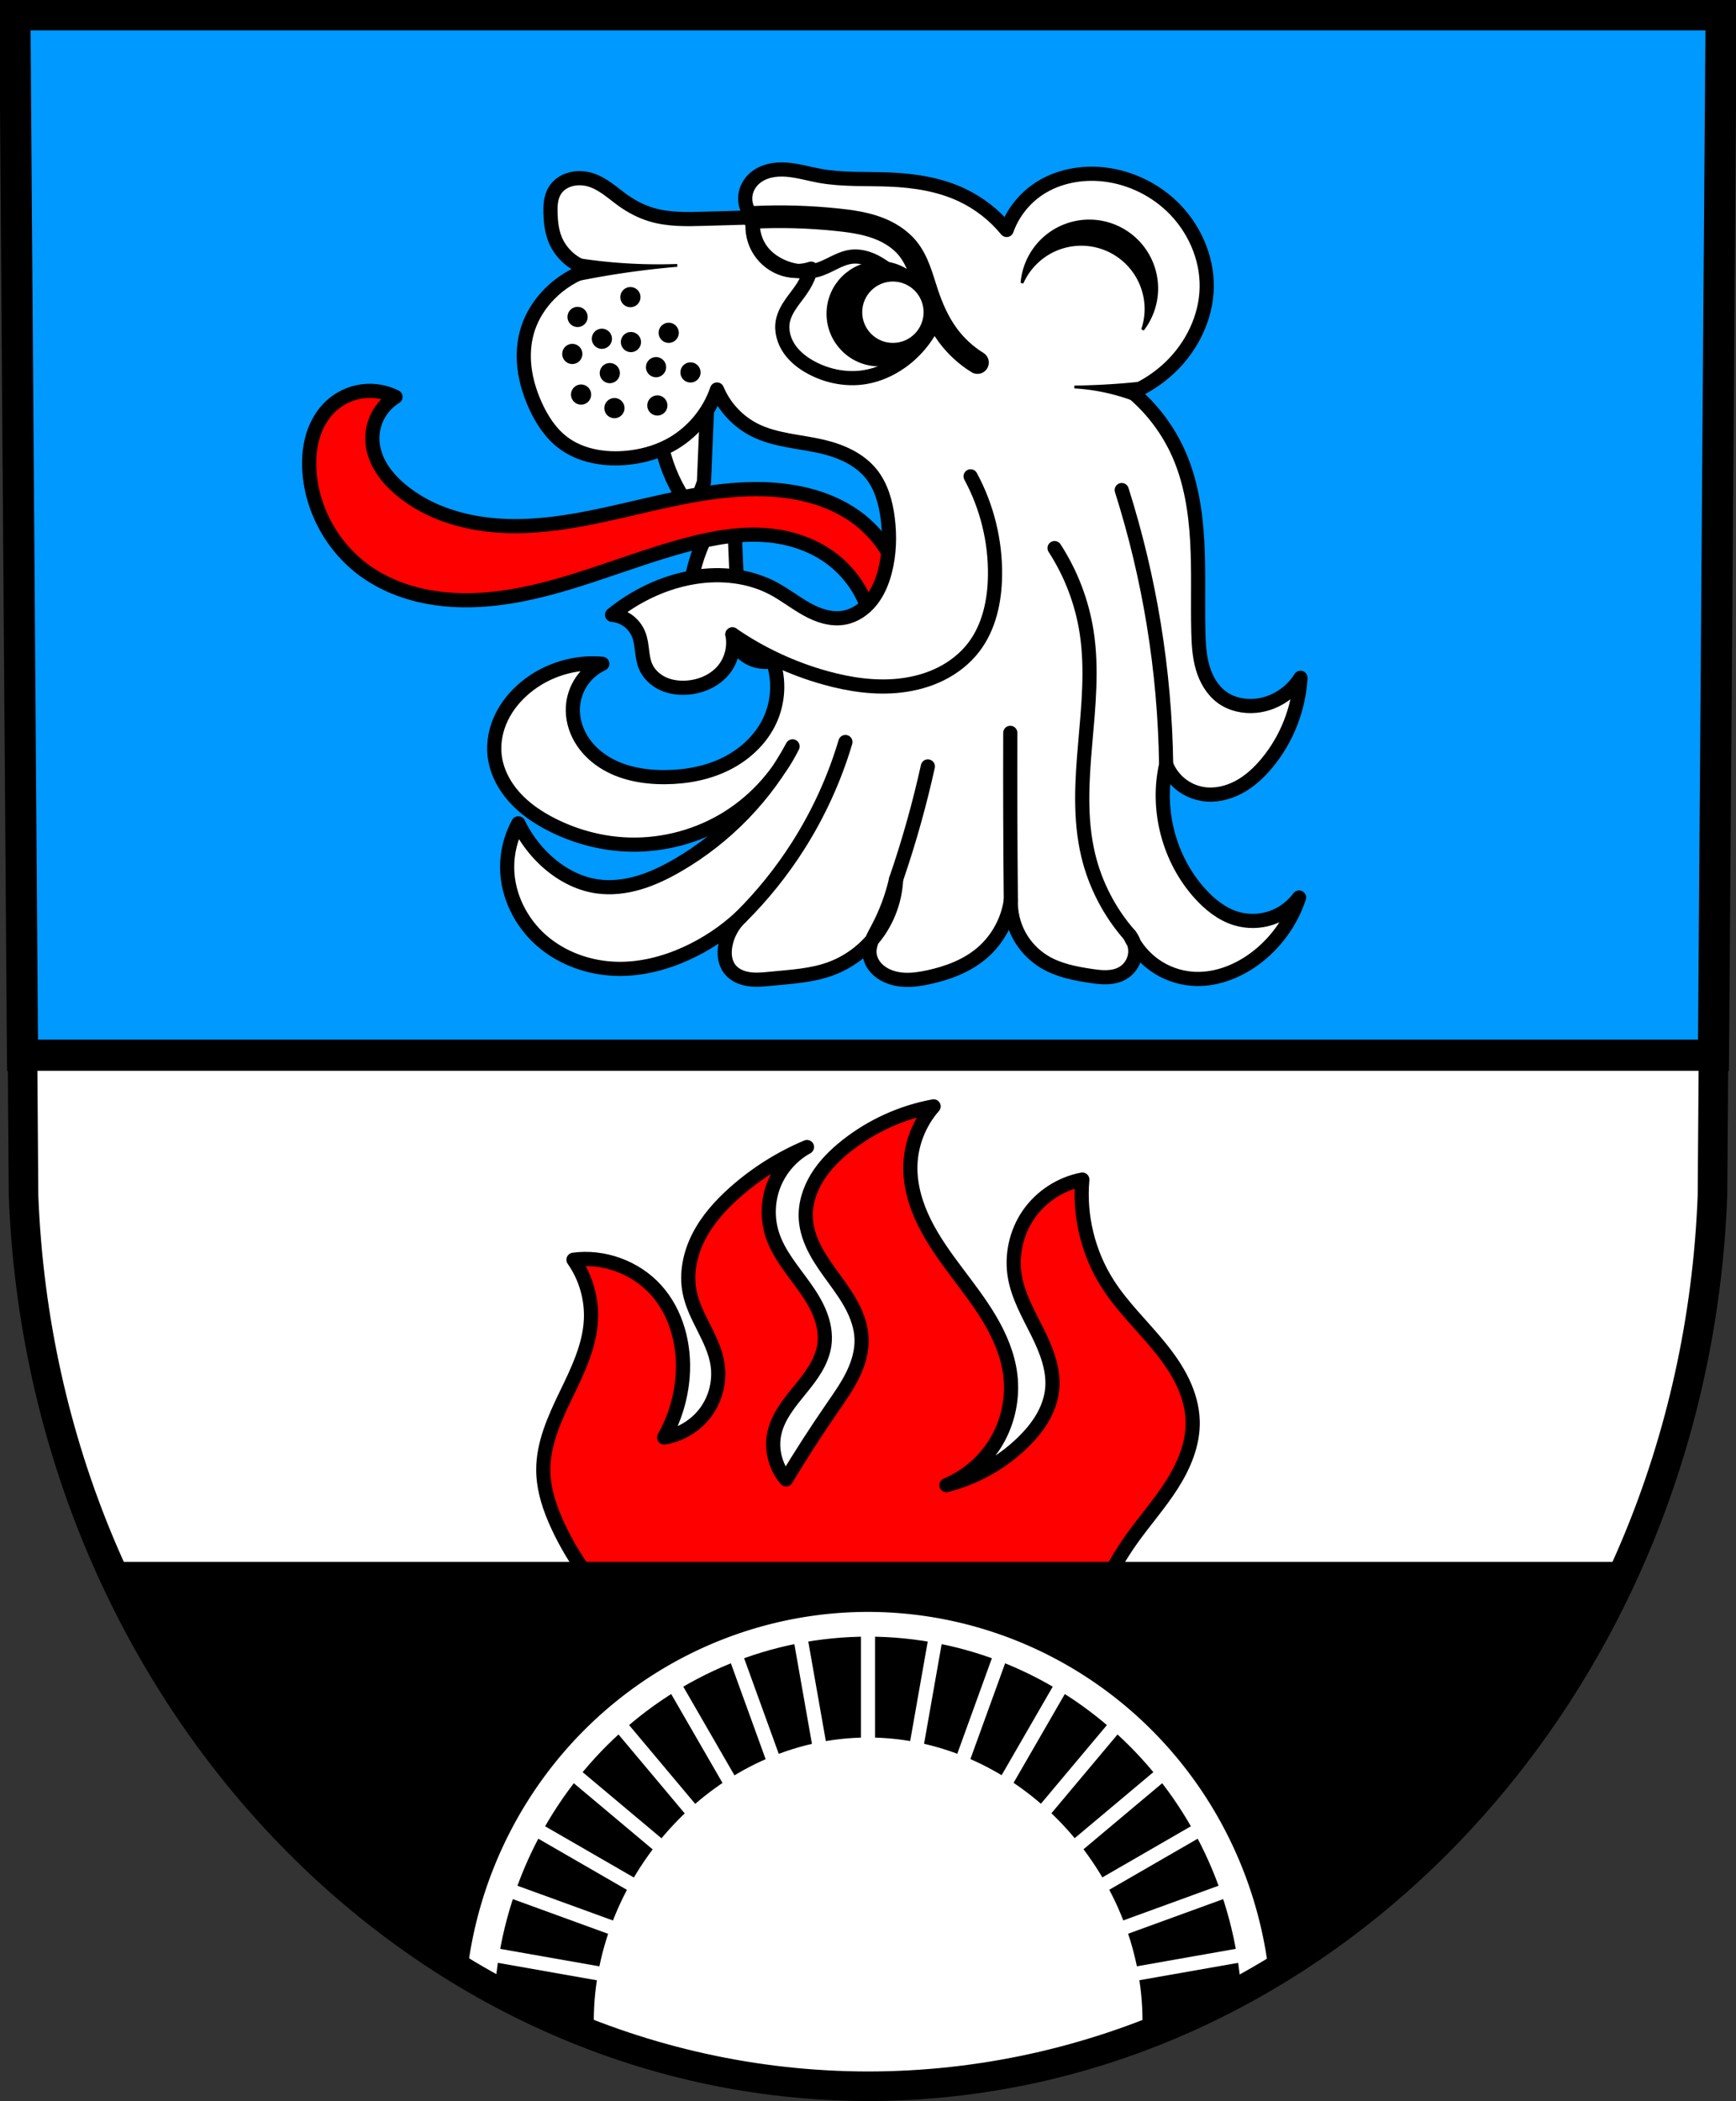 <?xml version="1.0" encoding="UTF-8" standalone="no"?>
<!-- Created with Inkscape (http://www.inkscape.org/) -->

<svg
   xmlns:dc="http://purl.org/dc/elements/1.1/"
   xmlns:cc="http://creativecommons.org/ns#"
   xmlns:rdf="http://www.w3.org/1999/02/22-rdf-syntax-ns#"
   xmlns:svg="http://www.w3.org/2000/svg"
   xmlns="http://www.w3.org/2000/svg"
   xmlns:sodipodi="http://sodipodi.sourceforge.net/DTD/sodipodi-0.dtd"
   xmlns:inkscape="http://www.inkscape.org/namespaces/inkscape"
   width="173.008mm"
   height="209.344mm"
   viewBox="0 0 613.022 741.771"
   id="svg2"
   version="1.1"
   inkscape:version="0.91 r13725"
   sodipodi:docname="DEU Schmittweiler COA.svg">
  <rect x="0" y="0" width="613.022" height="741.771" fill="#333333" stroke="none"/>
  <defs
     id="defs4">
    <inkscape:path-effect
       effect="spiro"
       id="path-effect5590"
       is_visible="true" />
    <inkscape:path-effect
       effect="spiro"
       id="path-effect5526"
       is_visible="true" />
    <inkscape:path-effect
       effect="spiro"
       id="path-effect5522"
       is_visible="true" />
    <inkscape:path-effect
       effect="spiro"
       id="path-effect5517"
       is_visible="true" />
    <inkscape:path-effect
       effect="spiro"
       id="path-effect5513"
       is_visible="true" />
    <inkscape:path-effect
       effect="spiro"
       id="path-effect5509"
       is_visible="true" />
    <inkscape:path-effect
       effect="spiro"
       id="path-effect5505"
       is_visible="true" />
    <inkscape:path-effect
       effect="spiro"
       id="path-effect5501"
       is_visible="true" />
    <inkscape:path-effect
       effect="spiro"
       id="path-effect5497"
       is_visible="true" />
    <inkscape:path-effect
       effect="spiro"
       id="path-effect5493"
       is_visible="true" />
    <inkscape:path-effect
       effect="spiro"
       id="path-effect5379"
       is_visible="true" />
    <inkscape:path-effect
       effect="spiro"
       id="path-effect5314"
       is_visible="true" />
    <inkscape:path-effect
       effect="spiro"
       id="path-effect5258"
       is_visible="true" />
    <inkscape:path-effect
       effect="spiro"
       id="path-effect5254"
       is_visible="true" />
    <inkscape:path-effect
       effect="spiro"
       id="path-effect4456"
       is_visible="true" />
    <inkscape:path-effect
       effect="spiro"
       id="path-effect5254-6"
       is_visible="true" />
    <inkscape:path-effect
       effect="spiro"
       id="path-effect5258-2"
       is_visible="true" />
    <inkscape:path-effect
       effect="spiro"
       id="path-effect5314-0"
       is_visible="true" />
  </defs>
  <sodipodi:namedview
     id="base"
     pagecolor="#ffffff"
     bordercolor="#666666"
     borderopacity="1.0"
     inkscape:pageopacity="0.0"
     inkscape:pageshadow="2"
     inkscape:zoom="0.72770968"
     inkscape:cx="306.51074"
     inkscape:cy="371.0271"
     inkscape:document-units="px"
     inkscape:current-layer="layer1"
     showgrid="false"
     inkscape:window-width="1366"
     inkscape:window-height="745"
     inkscape:window-x="-8"
     inkscape:window-y="-8"
     inkscape:window-maximized="1"
     fit-margin-top="0"
     fit-margin-left="0"
     fit-margin-right="0"
     fit-margin-bottom="0"
     inkscape:snap-midpoints="true"
     inkscape:snap-smooth-nodes="true"
     inkscape:object-nodes="true"
     inkscape:snap-nodes="true" />
  <g
     inkscape:label="Ebene 1"
     inkscape:groupmode="layer"
     id="layer1"
     transform="translate(4.36,-9.936)">
    <path
       style="fill:#ffffff;fill-rule:evenodd;stroke:none;stroke-width:10.436;stroke-opacity:1"
       inkscape:connector-curvature="0"
       d="M 603.406,15.154 600.35,432.102 C 593.682,607.487 461.929,746.391 302.151,746.489 142.516,746.274 10.715,607.32 3.952,432.102 l -3.056,-416.948 301.247,0 z"
       id="path10563-0-6-7-5-8"
       sodipodi:nodetypes="ccccccc" />
    <path
       style="fill:#ff0000;fill-rule:evenodd;stroke:#000000;stroke-width:5;stroke-linecap:butt;stroke-linejoin:round;stroke-miterlimit:4;stroke-dasharray:none;stroke-opacity:1;fill-opacity:1"
       d="m 216.2,580.633 c -9.779,-8.847 -17.779,-19.653 -23.384,-31.589 -2.971,-6.326 -5.301,-13.114 -5.333,-20.102 -0.043,-9.331 3.975,-18.148 8.029,-26.553 4.054,-8.405 8.308,-17.05 8.791,-26.369 0.39,-7.529 -1.813,-15.169 -6.154,-21.333 10.66,-1.441 21.919,2.682 29.128,10.666 7.298,8.084 10.222,19.496 9.436,30.358 -0.551,7.613 -2.811,15.097 -6.564,21.743 5.848,-0.926 11.279,-4.246 14.771,-9.027 3.491,-4.781 4.999,-10.966 4.101,-16.818 -0.693,-4.51 -2.72,-8.692 -4.77,-12.768 -2.05,-4.077 -4.171,-8.194 -5.076,-12.667 -1.341,-6.633 0.137,-13.634 3.227,-19.654 3.09,-6.02 7.708,-11.139 12.772,-15.627 7.53,-6.673 16.16,-12.102 25.435,-16 -5.241,2.886 -9.434,7.629 -11.656,13.184 -2.222,5.555 -2.456,11.881 -0.652,17.585 2.213,6.995 7.214,12.685 11.463,18.665 2.125,2.99 4.097,6.121 5.442,9.534 1.344,3.413 2.042,7.139 1.556,10.775 -0.4,2.994 -1.587,5.841 -3.125,8.44 -1.538,2.6 -3.424,4.974 -5.33,7.317 -3.812,4.686 -7.853,9.53 -9.186,15.422 -1.291,5.705 0.279,11.984 4.102,16.41 5.209,-8.643 10.683,-17.127 16.41,-25.435 2.532,-3.674 5.126,-7.332 7.097,-11.335 1.971,-4.003 3.311,-8.41 3.159,-12.869 -0.134,-3.941 -1.428,-7.774 -3.237,-11.279 -1.808,-3.505 -4.125,-6.718 -6.445,-9.907 -2.32,-3.189 -4.659,-6.383 -6.52,-9.86 -1.861,-3.477 -3.238,-7.274 -3.49,-11.21 -0.328,-5.117 1.284,-10.242 3.961,-14.616 2.678,-4.373 6.378,-8.045 10.397,-11.23 8.915,-7.064 19.581,-11.899 30.769,-13.948 -5.052,5.738 -8.009,13.28 -8.205,20.923 -0.177,6.932 1.85,13.785 4.913,20.006 3.062,6.222 7.139,11.882 11.298,17.431 4.159,5.549 8.432,11.039 11.947,17.016 3.515,5.978 6.274,12.508 7.124,19.391 0.987,7.997 -0.704,16.3 -4.741,23.273 -4.037,6.973 -10.396,12.575 -17.822,15.7 10.15,-2.561 19.596,-7.857 27.076,-15.179 2.566,-2.512 4.915,-5.271 6.742,-8.363 1.827,-3.092 3.124,-6.528 3.514,-10.098 0.767,-7.023 -1.978,-13.933 -5.117,-20.262 -3.139,-6.329 -6.777,-12.576 -8.011,-19.532 -1.352,-7.622 0.417,-15.75 4.816,-22.12 4.398,-6.37 11.372,-10.905 18.979,-12.341 -1.165,12.85 2.064,26.059 9.025,36.922 5.217,8.141 12.347,14.85 18.431,22.365 3.042,3.757 5.84,7.745 7.934,12.102 2.094,4.358 3.471,9.108 3.583,13.942 0.186,8.019 -3.103,15.758 -7.422,22.517 -4.319,6.759 -9.687,12.781 -14.321,19.328 -7.283,10.289 -12.728,21.876 -16,34.051 l -162.869,-6.974 z"
       id="path4454"
       inkscape:path-effect="#path-effect4456"
       inkscape:original-d="m 216.20025,580.63338 c 0,0 -17.70599,-19.78277 -23.38418,-31.58917 -3.00471,-6.24755 -5.50099,-13.17168 -5.33324,-20.10219 0.44791,-18.50484 16.5713,-34.41351 16.82021,-52.9221 0.0995,-7.40026 -6.15374,-21.33295 -6.15374,-21.33295 0,0 22.00023,3.1758 29.12767,10.66647 7.30476,7.67703 9.3925,19.76151 9.43573,30.35842 0.0309,7.57073 -6.56398,21.74319 -6.56398,21.74319 0,0 17.48146,-15.26928 18.87144,-25.84568 1.18465,-9.01402 -10.1024,-16.34751 -9.84597,-25.43543 0.36422,-12.90811 7.50895,-25.55212 15.99971,-35.2814 6.58601,-7.54669 25.43543,-15.99971 25.43543,-15.99971 0,0 -12.64912,19.72766 -12.30747,30.76867 0.4446,14.3681 18.98225,24.60811 18.4612,38.97364 -0.43283,11.9333 -16.03409,19.34634 -17.6407,31.17892 -0.7586,5.58706 4.10249,16.40995 4.10249,16.40995 0,0 11.6892,-16.51804 16.40995,-25.43543 4.09979,-7.74441 10.41088,-15.44339 10.25622,-24.20468 -0.27427,-15.53718 -20.2435,-26.72583 -19.69194,-42.25564 0.34981,-9.84926 7.11181,-19.16641 14.35871,-25.84568 8.28034,-7.63176 30.76866,-13.94846 30.76866,-13.94846 0,0 -8.47455,13.43622 -8.20497,20.9227 0.98168,27.26242 36.35982,46.58602 35.2814,73.84479 -0.59342,14.99961 -22.56369,38.97364 -22.56369,38.97364 0,0 19.77411,-7.8487 27.07643,-15.1792 4.96817,-4.98734 9.59391,-11.45281 10.25622,-18.4612 1.31414,-13.90593 -15.11615,-25.96848 -13.12796,-39.79414 1.98695,-13.81705 23.79443,-34.46091 23.79443,-34.46091 0,0 4.12804,25.23737 9.02547,36.9224 7.33453,17.49985 29.23863,29.44792 29.94817,48.40937 0.5878,15.70808 -14.7755,27.75494 -21.74319,41.84538 -5.55887,11.24144 -15.9997,34.05066 -15.9997,34.05066 z"
       inkscape:connector-curvature="0"
       sodipodi:nodetypes="caaacaacaaacaaacaaaacaacaaacaaacc" />
    <path
       style="fill:#0099ff;stroke:#000000;stroke-opacity:1;stroke-width:11;stroke-miterlimit:4;stroke-dasharray:none;stroke-linecap:round;fill-opacity:1"
       d="M 5.256 5.217 L 7.949 372.547 L 605.072 372.547 L 607.766 5.217 L 306.504 5.217 L 5.256 5.217 z "
       transform="translate(-4.36,9.936)"
       id="rect4403" />
    <path
       inkscape:connector-curvature="0"
       style="fill:#ffffff;fill-rule:evenodd;stroke:#000000;stroke-width:5;stroke-linecap:round;stroke-linejoin:round;stroke-miterlimit:4;stroke-dasharray:none;stroke-opacity:1"
       d="m 228.853,146.602 c -1.349,8.121 -0.869,16.54 1.396,24.455 2.034,7.107 5.502,13.802 10.133,19.564 l 3.842,-10.48 1.398,-33.539 -16.77,0 z m 22.473,42.717 c -4.631,5.763 -8.097,12.457 -10.131,19.564 -2.265,7.915 -2.747,16.334 -1.398,24.455 l 16.77,0 -1.396,-33.539 -3.844,-10.48 z"
       id="path5312-4" />
    <path
       style="fill:#000000;fill-opacity:1;stroke:none;stroke-width:11;stroke-linecap:round;stroke-miterlimit:4;stroke-dasharray:none;stroke-opacity:1"
       d="M 38.008 551.416 C 86.581 661.055 189.003 736.394 306.512 736.553 C 424.158 736.48 526.6 661.149 575.113 551.416 L 38.008 551.416 z "
       transform="translate(-4.36,9.936)"
       id="rect4430" />
    <path
       style="fill:#ffffff;fill-opacity:1;stroke:#ffffff;stroke-width:3.289;stroke-linecap:round;stroke-linejoin:round;stroke-miterlimit:4;stroke-dasharray:none;stroke-opacity:1"
       d="M 306.561 570.725 A 141 142.747 0 0 0 166.457 697.928 C 208.308 722.519 256.013 736.485 306.512 736.553 C 357.024 736.522 404.727 722.604 446.57 698.061 A 141 142.747 0 0 0 306.561 570.725 z "
       transform="translate(-4.36,9.936)"
       id="path4495-1" />
    <path
       style="fill:#000000;fill-opacity:1;stroke:#000000;stroke-width:3.07;stroke-linecap:round;stroke-linejoin:round;stroke-miterlimit:4;stroke-dasharray:none;stroke-opacity:1"
       d="m 306.561,579.35 c -68.396,0.015 -125.224,54.094 -130.359,124.053 10.387,5.576 21.105,10.51 32.113,14.752 -0.096,-1.559 -0.153,-3.12 -0.17,-4.682 -3.5e-4,-52.785 44.062,-101.576 98.416,-101.576 54.354,5e-5 98.416,48.791 98.416,101.576 -0.041,1.589 -0.123,3.177 -0.246,4.762 11.005,-4.231 21.718,-9.154 32.102,-14.717 C 431.755,633.548 374.963,579.416 306.561,579.35 Z"
       transform="translate(-4.36,9.936)"
       id="path4495-3-7"
       inkscape:connector-curvature="0"
       sodipodi:nodetypes="ccccscccc" />
    <path
       style="fill:none;fill-rule:evenodd;stroke:#000000;stroke-width:10.436;stroke-opacity:1"
       inkscape:connector-curvature="0"
       d="M 603.406,15.154 600.35,432.102 C 593.682,607.487 461.929,746.391 302.151,746.489 142.516,746.274 10.715,607.32 3.952,432.102 l -3.056,-416.948 301.247,0 z"
       id="path10563-0-6-7-5"
       sodipodi:nodetypes="ccccccc" />
    <path
       style="fill:none;fill-rule:evenodd;stroke:#ffffff;stroke-width:5;stroke-linecap:round;stroke-linejoin:miter;stroke-miterlimit:4;stroke-dasharray:none;stroke-opacity:1"
       d="m 302.151,584.901 0,65.646"
       id="path4753"
       inkscape:connector-curvature="0"
       sodipodi:nodetypes="cc" />
    <path
       style="fill:none;fill-rule:evenodd;stroke:#ffffff;stroke-width:5;stroke-linecap:round;stroke-linejoin:miter;stroke-miterlimit:4;stroke-dasharray:none;stroke-opacity:1"
       d="m 277.985,586.447 11.011,62.405"
       id="path4753-7"
       inkscape:connector-curvature="0"
       sodipodi:nodetypes="cc" />
    <path
       style="fill:none;fill-rule:evenodd;stroke:#ffffff;stroke-width:5;stroke-linecap:round;stroke-linejoin:miter;stroke-miterlimit:4;stroke-dasharray:none;stroke-opacity:1"
       d="m 326.22,586.993 -10.361,58.722"
       id="path4753-7-0"
       inkscape:connector-curvature="0"
       sodipodi:nodetypes="cc" />
    <path
       style="fill:none;fill-rule:evenodd;stroke:#ffffff;stroke-width:5;stroke-linecap:round;stroke-linejoin:miter;stroke-miterlimit:4;stroke-dasharray:none;stroke-opacity:1"
       d="m 255.004,593.336 18.477,50.975"
       id="path4753-3"
       inkscape:connector-curvature="0"
       sodipodi:nodetypes="cc" />
    <path
       style="fill:none;fill-rule:evenodd;stroke:#ffffff;stroke-width:5;stroke-linecap:round;stroke-linejoin:miter;stroke-miterlimit:4;stroke-dasharray:none;stroke-opacity:1"
       d="m 349.195,593.62 -19.552,53.941"
       id="path4753-3-9"
       inkscape:connector-curvature="0"
       sodipodi:nodetypes="cc" />
    <path
       style="fill:none;fill-rule:evenodd;stroke:#ffffff;stroke-width:5;stroke-linecap:round;stroke-linejoin:miter;stroke-miterlimit:4;stroke-dasharray:none;stroke-opacity:1"
       d="m 232.317,602.435 32.354,56.046"
       id="path4753-74"
       inkscape:connector-curvature="0"
       sodipodi:nodetypes="cc" />
    <path
       style="fill:none;fill-rule:evenodd;stroke:#ffffff;stroke-width:5;stroke-linecap:round;stroke-linejoin:miter;stroke-miterlimit:4;stroke-dasharray:none;stroke-opacity:1"
       d="m 371.349,603.537 -26.008,45.054"
       id="path4753-74-8"
       inkscape:connector-curvature="0"
       sodipodi:nodetypes="cc" />
    <path
       style="fill:none;fill-rule:evenodd;stroke:#ffffff;stroke-width:5;stroke-linecap:round;stroke-linejoin:miter;stroke-miterlimit:4;stroke-dasharray:none;stroke-opacity:1"
       d="m 213.18,617.369 39.527,47.11"
       id="path4753-9"
       inkscape:connector-curvature="0"
       sodipodi:nodetypes="cc" />
    <path
       style="fill:none;fill-rule:evenodd;stroke:#ffffff;stroke-width:5;stroke-linecap:round;stroke-linejoin:miter;stroke-miterlimit:4;stroke-dasharray:none;stroke-opacity:1"
       d="m 390.618,617.97 -36.637,43.666"
       id="path4753-9-4"
       inkscape:connector-curvature="0"
       sodipodi:nodetypes="cc" />
    <path
       style="fill:none;fill-rule:evenodd;stroke:#ffffff;stroke-width:5;stroke-linecap:round;stroke-linejoin:miter;stroke-miterlimit:4;stroke-dasharray:none;stroke-opacity:1"
       d="m 195.712,634.095 44.383,37.242"
       id="path4753-8"
       inkscape:connector-curvature="0"
       sodipodi:nodetypes="cc" />
    <path
       style="fill:none;fill-rule:evenodd;stroke:#ffffff;stroke-width:5;stroke-linecap:round;stroke-linejoin:miter;stroke-miterlimit:4;stroke-dasharray:none;stroke-opacity:1"
       d="m 407.35,635.135 -39.213,32.904"
       id="path4753-8-1"
       inkscape:connector-curvature="0"
       sodipodi:nodetypes="cc" />
    <path
       style="fill:none;fill-rule:evenodd;stroke:#ffffff;stroke-width:5;stroke-linecap:round;stroke-linejoin:miter;stroke-miterlimit:4;stroke-dasharray:none;stroke-opacity:1"
       d="m 182.817,654.519 45.349,26.179"
       id="path4753-4"
       inkscape:connector-curvature="0"
       sodipodi:nodetypes="cc" />
    <path
       style="fill:none;fill-rule:evenodd;stroke:#ffffff;stroke-width:5;stroke-linecap:round;stroke-linejoin:miter;stroke-miterlimit:4;stroke-dasharray:none;stroke-opacity:1"
       d="m 419.988,655.384 -44.891,25.915"
       id="path4753-4-8"
       inkscape:connector-curvature="0"
       sodipodi:nodetypes="cc" />
    <path
       style="fill:none;fill-rule:evenodd;stroke:#ffffff;stroke-width:5;stroke-linecap:round;stroke-linejoin:miter;stroke-miterlimit:4;stroke-dasharray:none;stroke-opacity:1"
       d="m 172.852,676.347 52.422,19.08"
       id="path4753-39"
       inkscape:connector-curvature="0"
       sodipodi:nodetypes="cc" />
    <path
       style="fill:none;fill-rule:evenodd;stroke:#ffffff;stroke-width:5;stroke-linecap:round;stroke-linejoin:miter;stroke-miterlimit:4;stroke-dasharray:none;stroke-opacity:1"
       d="m 430.416,676.723 -51.989,18.923"
       id="path4753-39-6"
       inkscape:connector-curvature="0"
       sodipodi:nodetypes="cc" />
    <path
       style="fill:none;fill-rule:evenodd;stroke:#ffffff;stroke-width:5;stroke-linecap:round;stroke-linejoin:miter;stroke-miterlimit:4;stroke-dasharray:none;stroke-opacity:1"
       d="m 166.576,699.517 52.509,9.253"
       id="path4753-94"
       inkscape:connector-curvature="0"
       sodipodi:nodetypes="cc" />
    <path
       style="fill:none;fill-rule:evenodd;stroke:#ffffff;stroke-width:5;stroke-linecap:round;stroke-linejoin:miter;stroke-miterlimit:4;stroke-dasharray:none;stroke-opacity:1"
       d="m 435.714,699.872 -53.429,9.415"
       id="path4753-94-2"
       inkscape:connector-curvature="0"
       sodipodi:nodetypes="cc" />
    <path
       style="fill:#ff0000;fill-opacity:1;fill-rule:evenodd;stroke:#000000;stroke-width:5;stroke-linecap:round;stroke-linejoin:round;stroke-miterlimit:4;stroke-dasharray:none;stroke-opacity:1"
       d="m 313.948,235.857 c 1.844,-7.67 1.446,-15.866 -1.135,-23.322 -2.581,-7.455 -7.334,-14.144 -13.526,-19.032 -9.555,-7.544 -22.039,-10.549 -34.209,-10.86 -15.127,-0.387 -30.063,3.047 -44.802,6.474 -14.739,3.427 -29.664,6.888 -44.793,6.558 -13.832,-0.302 -28.021,-4.061 -38.553,-13.032 -2.538,-2.162 -4.851,-4.62 -6.61,-7.452 -1.759,-2.832 -2.949,-6.055 -3.164,-9.381 -0.2,-3.098 0.459,-6.247 1.885,-9.005 1.426,-2.757 3.615,-5.115 6.26,-6.742 -3.652,-1.833 -7.868,-2.52 -11.913,-1.942 -4.045,0.578 -7.9,2.418 -10.893,5.2 -3.033,2.819 -5.148,6.548 -6.346,10.512 -1.198,3.964 -1.508,8.161 -1.256,12.294 0.847,13.873 8.273,27.168 19.548,35.295 6.603,4.759 14.377,7.775 22.379,9.26 8.002,1.485 16.236,1.471 24.319,0.514 23.196,-2.747 44.743,-13.062 67.332,-19.005 9.242,-2.431 18.816,-4.139 28.334,-3.275 7.699,0.699 15.32,3.14 21.622,7.619 5.722,4.066 10.262,9.776 12.934,16.266 2.673,6.491 3.469,13.742 2.27,20.658 l 10.317,-7.602 z"
       id="path5256-0"
       inkscape:path-effect="#path-effect5258-2"
       inkscape:original-d="m 313.94799,235.8574 c 0,0 -3.96126,-31.92728 -14.661,-42.35398 -8.56831,-8.34966 -22.28486,-9.88629 -34.20898,-10.86 -30.07914,-2.45623 -59.53992,15.76744 -89.59496,13.032 -13.5095,-1.22956 -28.05073,-4.4459 -38.55298,-13.032 -5.02322,-4.10672 -9.61596,-10.34663 -9.774,-16.83299 -0.14395,-5.90783 8.145,-15.74699 8.145,-15.74699 0,0 -16.91029,-1.66241 -22.80599,3.258 -6.15215,5.13444 -8.33834,14.82668 -7.602,22.80599 1.23583,13.39201 8.72595,27.31019 19.54799,35.29498 12.79702,9.44198 30.80409,10.32079 46.69798,9.774 23.30712,-0.80182 44.45343,-14.48423 67.33197,-19.005 9.3271,-1.84302 18.88569,-4.33604 28.33373,-3.27482 7.594,0.85297 16.08051,2.35711 21.62225,7.61882 9.65273,9.16495 15.20399,36.92399 15.20399,36.92399 z"
       inkscape:connector-curvature="0"
       sodipodi:nodetypes="caaaaacaaaaaaacc" />
    <path
       style="fill:#ffffff;fill-rule:evenodd;stroke:#000000;stroke-width:5;stroke-linecap:round;stroke-linejoin:round;stroke-miterlimit:4;stroke-dasharray:none;stroke-opacity:1"
       d="m 268.595,243.298 c 2.3,6.709 1.939,14.291 -0.988,20.751 -3.069,6.774 -8.811,12.154 -15.459,15.488 -6.649,3.333 -14.16,4.715 -21.597,4.77 -7.656,0.056 -15.541,-1.349 -21.95,-5.538 -3.204,-2.094 -5.989,-4.871 -7.911,-8.181 -1.922,-3.311 -2.959,-7.163 -2.748,-10.985 0.178,-3.234 1.251,-6.414 3.067,-9.095 1.816,-2.681 4.372,-4.857 7.309,-6.222 -9.687,-0.912 -19.691,2.18 -27.174,8.399 -3.482,2.894 -6.442,6.455 -8.41,10.533 -1.968,4.077 -2.918,8.679 -2.46,13.183 0.562,5.529 3.222,10.719 6.917,14.87 3.695,4.151 8.383,7.322 13.34,9.834 7.823,3.964 16.444,6.374 25.198,6.917 12.175,0.755 24.554,-2.16 35.113,-8.268 10.559,-6.108 19.257,-15.387 24.671,-26.317 -9.309,17.392 -23.546,32.113 -40.617,41.997 -4.338,2.512 -8.879,4.727 -13.688,6.142 -4.809,1.415 -9.908,2.011 -14.866,1.27 -6.881,-1.029 -13.222,-4.612 -18.281,-9.388 -3.878,-3.661 -7.077,-8.039 -9.388,-12.846 -2.643,4.815 -4.019,10.318 -3.953,15.811 0.117,9.739 4.858,19.205 12.196,25.61 7.338,6.405 17.097,9.798 26.836,9.964 8.338,0.142 16.618,-1.985 24.21,-5.435 7.059,-3.208 13.594,-7.564 19.269,-12.846 -2.805,2.599 -4.742,6.121 -5.435,9.882 -0.265,1.439 -0.352,2.92 -0.138,4.368 0.215,1.447 0.74,2.862 1.62,4.031 0.799,1.062 1.876,1.902 3.064,2.499 1.188,0.597 2.487,0.956 3.803,1.143 2.633,0.375 5.308,0.073 7.955,-0.184 7.001,-0.678 14.142,-1.055 20.751,-3.459 6.514,-2.369 12.3,-6.704 16.403,-12.292 4.103,-5.587 6.508,-12.405 6.819,-19.33 -1.371,6.013 -3.537,11.843 -6.423,17.293 -0.742,1.401 -1.534,2.782 -2.121,4.255 -0.587,1.473 -0.968,3.058 -0.843,4.639 0.111,1.415 0.629,2.786 1.418,3.966 0.789,1.18 1.844,2.171 3.029,2.952 2.342,1.542 5.163,2.249 7.964,2.375 2.801,0.125 5.599,-0.306 8.341,-0.892 6.772,-1.449 13.475,-3.941 18.775,-8.399 5.596,-4.708 9.368,-11.532 10.376,-18.775 -0.13,4.324 0.911,8.678 2.983,12.477 2.072,3.798 5.169,7.031 8.875,9.263 4.897,2.95 10.65,4.094 16.305,4.941 1.919,0.287 3.853,0.547 5.792,0.477 1.939,-0.07 3.898,-0.484 5.572,-1.465 2.212,-1.296 3.818,-3.584 4.285,-6.105 0.467,-2.521 -0.213,-5.232 -1.814,-7.235 1.942,4.218 5.014,7.908 8.809,10.583 3.796,2.674 8.305,4.325 12.93,4.734 7.902,0.698 15.831,-2.235 22.234,-6.917 7.35,-5.375 12.962,-13.091 15.811,-21.74 -2.465,3.356 -5.988,5.923 -9.939,7.24 -3.95,1.317 -8.309,1.378 -12.295,0.171 -5.048,-1.528 -9.32,-4.972 -12.846,-8.893 -10.878,-12.098 -15.44,-29.585 -11.858,-45.455 1.059,2.675 2.82,5.069 5.058,6.877 2.238,1.808 4.949,3.026 7.788,3.498 4.339,0.722 8.858,-0.308 12.742,-2.373 3.884,-2.065 7.173,-5.115 9.986,-8.497 7.023,-8.442 11.245,-19.175 11.858,-30.139 -3.361,5.497 -9.397,9.269 -15.811,9.882 -4.145,0.396 -8.484,-0.523 -11.858,-2.964 -3.461,-2.504 -5.697,-6.428 -6.883,-10.532 -1.186,-4.104 -1.413,-8.419 -1.516,-12.69 -0.257,-10.599 0.2,-21.214 -0.382,-31.8 -0.582,-10.586 -2.246,-21.253 -6.535,-30.948 -3.696,-8.355 -9.318,-15.852 -16.305,-21.74 4.923,-2.15 9.462,-5.176 13.34,-8.893 7.646,-7.329 12.659,-17.573 12.846,-28.163 0.189,-10.703 -4.602,-21.273 -12.352,-28.657 -6.918,-6.591 -16.158,-10.725 -25.692,-11.364 -7.809,-0.523 -15.892,1.343 -22.234,5.929 -4.743,3.429 -8.412,8.321 -10.376,13.834 -4.264,-5.224 -9.71,-9.479 -15.811,-12.352 -7.825,-3.686 -16.556,-5.061 -25.198,-5.435 -8.353,-0.362 -16.793,0.167 -25.017,-1.335 -3.906,-0.713 -7.743,-1.882 -11.703,-2.173 -1.98,-0.145 -3.989,-0.067 -5.919,0.395 -1.931,0.462 -3.785,1.32 -5.286,2.619 -1.365,1.181 -2.423,2.725 -2.964,4.447 -0.512,1.628 -0.554,3.4 -0.119,5.05 0.434,1.65 1.343,3.172 2.59,4.337 -5.764,0.166 -11.529,0.33 -17.293,0.494 -6.304,0.179 -12.738,0.341 -18.775,-1.482 -3.541,-1.069 -6.863,-2.804 -9.882,-4.941 -1.914,-1.355 -3.71,-2.87 -5.625,-4.224 -1.915,-1.354 -3.975,-2.555 -6.233,-3.187 -1.283,-0.359 -2.62,-0.53 -3.953,-0.494 -1.651,0.045 -3.303,0.414 -4.777,1.159 -1.474,0.746 -2.765,1.876 -3.623,3.287 -0.706,1.162 -1.108,2.49 -1.311,3.835 -0.202,1.345 -0.21,2.711 -0.172,4.07 0.086,3.018 0.412,6.07 1.482,8.893 2.023,5.337 6.801,9.542 12.352,10.87 -5.401,1.749 -10.364,4.83 -14.328,8.893 -3.3,3.383 -5.918,7.462 -7.411,11.947 -1.257,3.774 -1.708,7.798 -1.482,11.769 0.3,5.294 1.788,10.476 3.953,15.317 2.283,5.106 5.417,9.971 9.882,13.34 5.961,4.499 13.794,5.924 21.245,5.435 5.663,-0.371 11.291,-1.786 16.305,-4.447 7.822,-4.152 13.962,-11.374 16.799,-19.763 2.555,6.157 7.382,11.34 13.34,14.328 7.452,3.737 16.106,3.974 24.21,5.929 6.348,1.532 12.669,4.329 16.799,9.388 3.607,4.418 5.213,10.152 5.929,15.811 0.792,6.255 0.599,12.673 -0.988,18.775 -0.962,3.699 -2.46,7.313 -4.846,10.299 -2.386,2.986 -5.724,5.309 -9.483,6.006 -2.288,0.424 -4.663,0.24 -6.917,-0.339 -2.254,-0.579 -4.393,-1.543 -6.427,-2.674 -4.067,-2.262 -7.738,-5.193 -11.855,-7.363 -8.386,-4.421 -18.307,-5.446 -27.669,-3.953 -6.562,1.047 -12.918,3.284 -18.775,6.423 -3.669,1.966 -7.149,4.286 -10.376,6.917 2.041,0.163 4.032,0.906 5.68,2.12 1.648,1.214 2.948,2.896 3.708,4.797 0.722,1.806 0.954,3.763 1.194,5.693 0.24,1.93 0.502,3.887 1.277,5.671 1.175,2.705 3.492,4.833 6.175,6.058 2.683,1.225 5.707,1.59 8.647,1.353 4.909,-0.394 9.787,-2.563 12.846,-6.423 2.714,-3.425 3.829,-8.068 2.964,-12.352 0.466,2.669 1.89,5.161 3.953,6.917 2.81,2.393 6.789,3.34 10.376,2.47 z"
       id="path5252-4"
       inkscape:path-effect="#path-effect5254-6"
       inkscape:original-d="m 268.59509,243.29771 c 0,0 2.68471,14.88069 -0.98816,20.7514 -7.46628,11.9341 -23.01742,21.29846 -37.05609,20.25733 -13.59945,-1.00855 -30.38929,-11.24919 -32.60935,-24.70406 -1.00393,-6.08441 10.37571,-15.31651 10.37571,-15.31651 0,0 -20.04915,2.14488 -27.17447,8.39938 -6.53544,5.73671 -11.98439,15.09154 -10.86978,23.71589 1.36495,10.56137 11.32607,18.90421 20.25733,24.70406 7.30497,4.74376 16.5596,8.0314 25.19813,6.91713 22.83323,-2.94521 59.78382,-34.58568 59.78382,-34.58568 0,0 -23.7947,32.18486 -40.61739,41.9969 -8.49412,4.95429 -18.78028,8.4929 -28.55397,7.41121 -6.80858,-0.75354 -13.073,-4.93768 -18.281,-9.38754 -4.03216,-3.44518 -9.38754,-12.84611 -9.38754,-12.84611 0,0 -5.5236,10.61031 -3.95265,15.8106 5.09068,16.8516 22.01636,31.06318 39.03241,35.57383 7.99472,2.11926 16.60632,-2.18047 24.20997,-5.43489 7.09683,-3.0375 19.26916,-12.84611 19.26916,-12.84611 0,0 -4.82083,6.17291 -5.43489,9.88162 -0.46441,2.80487 -0.47251,6.33495 1.48225,8.39938 3.48834,3.68405 9.75151,3.29603 14.82243,3.45857 7.00895,0.22466 14.77766,0.21433 20.75141,-3.45857 11.14014,-6.8494 23.22181,-31.62118 23.22181,-31.62118 0,0 -4.38001,11.4931 -6.42306,17.29283 -1.03824,2.94732 -3.35343,5.79292 -2.96448,8.89346 0.34118,2.71973 2.10287,5.49598 4.44673,6.91713 4.66652,2.82944 10.92149,2.37863 16.30467,1.48225 6.76297,-1.12614 13.72736,-3.75972 18.77509,-8.39938 5.26444,-4.83885 10.3757,-18.77508 10.3757,-18.77508 0,0 5.45431,16.53101 11.85795,21.73956 4.40563,3.58342 10.65626,4.3527 16.30467,4.94082 3.78181,0.39377 8.54889,1.56781 11.36387,-0.98817 3.34809,-3.04003 2.4704,-13.34019 2.4704,-13.34019 0,0 12.98288,13.93861 21.73957,15.31652 7.66726,1.20648 15.92482,-2.39595 22.23365,-6.91714 7.28317,-5.21944 15.8106,-21.73957 15.8106,-21.73957 0,0 -14.50006,8.51602 -22.23365,7.41122 -5.15573,-0.73653 -9.86165,-4.62532 -12.84611,-8.89346 -8.97326,-12.83283 -11.85795,-45.45545 -11.85795,-45.45545 0,0 7.3792,9.73505 12.84611,10.3757 8.34069,0.97741 17.00493,-4.72389 22.72773,-10.86978 7.35707,-7.90098 11.85795,-30.13895 11.85795,-30.13895 0,0 -9.67198,8.91106 -15.8106,9.88162 -4.02431,0.63628 -8.83375,-0.23426 -11.85794,-2.96449 -6.10985,-5.51594 -6.53541,-15.20424 -8.39938,-23.22181 -4.76506,-20.49619 0.8225,-43.18053 -6.91714,-62.7483 -3.33163,-8.42321 -16.30468,-21.73957 -16.30468,-21.73957 0,0 9.8754,-4.82446 13.3402,-8.89346 6.68935,-7.85585 12.73789,-17.84517 12.84611,-28.16263 C 421.86934,100.9768 416.7285,90.111273 409.40821,82.721343 402.818,76.06844 393.05198,72.08639 383.71599,71.35748 c -7.64693,-0.59705 -15.87707,1.63643 -22.23365,5.92897 -4.77707,3.22591 -10.3757,13.834273 -10.3757,13.834273 0,0 -9.75354,-9.516623 -15.8106,-12.352033 -7.78208,-3.64292 -16.68136,-4.29645 -25.19814,-5.43489 -8.2773,-1.10642 -16.66651,-1.26609 -25.01714,-1.33549 -7.64112,-0.0635 -16.23882,-2.88729 -22.90872,0.84141 -1.55495,0.86927 -2.67129,2.68959 -2.96449,4.44673 -0.53256,3.19159 2.47041,9.387543 2.47041,9.387543 0,0 -11.52803,0.63887 -17.29284,0.49408 -6.27585,-0.15762 -12.72673,0.19961 -18.77508,-1.48224 -3.54805,-0.9866 -6.66963,-3.13941 -9.88163,-4.940813 -4.06543,-2.28004 -7.46592,-5.8503 -11.85794,-7.41122 -1.25114,-0.44465 -2.6466,-0.73346 -3.95265,-0.49408 -3.11604,0.57112 -6.52119,1.8956 -8.39938,4.44673 -1.5895,2.15901 -1.45516,5.224413 -1.48224,7.905303 -0.0303,3.00522 0.0226,6.26635 1.48224,8.89346 2.66377,4.79425 12.35203,10.869777 12.35203,10.869777 0,0 -10.35396,4.91808 -14.32836,8.89346 -3.31331,3.31412 -5.84721,7.52922 -7.41121,11.94683 -1.31961,3.72732 -1.73369,7.82306 -1.48225,11.76907 0.3353,5.2621 1.6827,10.55737 3.95265,15.31651 2.38233,4.99475 5.28905,10.25291 9.88163,13.34019 6.06656,4.07813 13.93583,5.49268 21.24548,5.4349 5.63322,-0.0445 11.55064,-1.42445 16.30468,-4.44673 7.29642,-4.63854 16.79876,-19.76325 16.79876,-19.76325 0,0 7.71187,11.02582 13.34019,14.32835 7.16594,4.20475 16.47852,2.88673 24.20997,5.92898 5.96912,2.34879 12.61757,4.5229 16.79876,9.38754 3.66884,4.26854 5.07063,10.24785 5.92897,15.81059 0.9557,6.19373 1.3758,12.97101 -0.98816,18.77509 -2.72919,6.70081 -7.28295,14.65794 -14.32835,16.30467 -8.84518,2.06739 -16.43464,-7.98565 -25.19814,-10.3757 -8.98821,-2.45133 -18.39307,-4.82584 -27.66854,-3.95265 -6.58534,0.61995 -12.8447,3.49361 -18.77508,6.42305 -3.72679,1.84093 -10.37571,6.91714 -10.37571,6.91714 0,0 7.27399,3.65509 9.38755,6.91714 2.10786,3.25325 0.0919,8.30295 2.4704,11.36386 3.38949,4.36186 9.29844,7.41122 14.82243,7.41122 4.78746,0 9.86811,-2.67455 12.84611,-6.42306 2.63388,-3.31536 2.96449,-12.35202 2.96449,-12.35202 0,0 1.82689,5.32548 3.95265,6.91713 2.84591,2.13086 10.3757,2.47041 10.3757,2.47041 z"
       inkscape:connector-curvature="0"
       sodipodi:nodetypes="caaacaaaacaaacaaacaaaacaaaaacaaacaacaacaacaaaacaaaaacaaaaacaaaaaaaacaaaaaaacaaaaaaaaacaaaacac" />
    <path
       inkscape:connector-curvature="0"
       style="fill:#000000;fill-rule:evenodd;stroke:#000000;stroke-width:1px;stroke-linecap:butt;stroke-linejoin:miter;stroke-opacity:1"
       d="m 380.267,87.964 a 23.832,23.832 0 0 0 -23.734,21.883 22.874,22.874 0 0 1 20.922,-13.66 22.874,22.874 0 0 1 22.873,22.875 22.874,22.874 0 0 1 -1.205,7.262 23.832,23.832 0 0 0 4.977,-14.525 23.832,23.832 0 0 0 -23.832,-23.834 z m -182.857,13.221 3.145,4.191 -5.24,4.193 c 6.25,-1.361 12.542,-2.526 18.865,-3.494 6.841,-1.047 13.717,-1.863 20.613,-2.445 -8.039,0.294 -16.099,0.06 -24.107,-0.699 -4.445,-0.421 -8.873,-1.003 -13.275,-1.746 z m 20.842,10.596 a 3.058,3.058 0 0 0 -3.059,3.059 3.058,3.058 0 0 0 3.059,3.057 3.058,3.058 0 0 0 3.057,-3.057 3.058,3.058 0 0 0 -3.057,-3.059 z m -18.656,6.996 a 3.058,3.058 0 0 0 -3.059,3.059 3.058,3.058 0 0 0 3.059,3.057 3.058,3.058 0 0 0 3.059,-3.057 3.058,3.058 0 0 0 -3.059,-3.059 z m 32.182,5.598 a 3.058,3.058 0 0 0 -3.059,3.057 3.058,3.058 0 0 0 3.059,3.059 3.058,3.058 0 0 0 3.057,-3.059 3.058,3.058 0 0 0 -3.057,-3.057 z m -23.6,2.104 a 3.058,3.058 0 0 0 -3.057,3.057 3.058,3.058 0 0 0 3.057,3.059 3.058,3.058 0 0 0 3.059,-3.059 3.058,3.058 0 0 0 -3.059,-3.057 z m 10.262,1.166 a 3.058,3.058 0 0 0 -3.059,3.057 3.058,3.058 0 0 0 3.059,3.059 3.058,3.058 0 0 0 3.057,-3.059 3.058,3.058 0 0 0 -3.057,-3.057 z m -20.709,4.193 a 3.058,3.058 0 0 0 -3.059,3.057 3.058,3.058 0 0 0 3.059,3.059 3.058,3.058 0 0 0 3.057,-3.059 3.058,3.058 0 0 0 -3.057,-3.057 z m 29.57,4.668 a 3.058,3.058 0 0 0 -3.059,3.057 3.058,3.058 0 0 0 3.059,3.059 3.058,3.058 0 0 0 3.057,-3.059 3.058,3.058 0 0 0 -3.057,-3.057 z m 12.172,1.861 a 3.058,3.058 0 0 0 -3.059,3.057 3.058,3.058 0 0 0 3.059,3.059 3.058,3.058 0 0 0 3.057,-3.059 3.058,3.058 0 0 0 -3.057,-3.057 z m -28.496,0.238 a 3.058,3.058 0 0 0 -3.057,3.057 3.058,3.058 0 0 0 3.057,3.059 3.058,3.058 0 0 0 3.059,-3.059 3.058,3.058 0 0 0 -3.059,-3.057 z m 191.828,6.072 c -3.496,0.433 -7.001,0.792 -10.512,1.078 -5.739,0.467 -11.495,0.737 -17.252,0.809 4.638,0.269 9.249,0.994 13.746,2.158 4.548,1.177 8.98,2.805 13.209,4.852 l -4.852,-5.391 5.66,-3.506 z m -201.973,1.506 a 3.058,3.058 0 0 0 -3.057,3.057 3.058,3.058 0 0 0 3.057,3.059 3.058,3.058 0 0 0 3.059,-3.059 3.058,3.058 0 0 0 -3.059,-3.057 z m 26.936,3.848 a 3.058,3.058 0 0 0 -3.059,3.059 3.058,3.058 0 0 0 3.059,3.057 3.058,3.058 0 0 0 3.057,-3.057 3.058,3.058 0 0 0 -3.057,-3.059 z m -15.158,0.934 a 3.058,3.058 0 0 0 -3.059,3.057 3.058,3.058 0 0 0 3.059,3.059 3.058,3.058 0 0 0 3.057,-3.059 3.058,3.058 0 0 0 -3.057,-3.057 z"
       id="path5377" />
    <path
       style="fill:none;fill-rule:evenodd;stroke:#000000;stroke-width:5;stroke-linecap:round;stroke-linejoin:round;stroke-miterlimit:4;stroke-dasharray:none;stroke-opacity:1"
       d="m 254.267,233.91 c 10.016,6.891 21.185,12.103 32.9,15.353 8.582,2.381 17.568,3.716 26.416,2.696 4.963,-0.572 9.861,-1.892 14.33,-4.124 4.47,-2.232 8.504,-5.391 11.547,-9.353 5.461,-7.113 7.427,-16.371 7.547,-25.338 0.163,-12.159 -2.837,-24.347 -8.626,-35.042"
       id="path5491"
       inkscape:path-effect="#path-effect5493"
       inkscape:original-d="m 254.26674,233.91016 c 0,0 21.23367,12.13484 32.89991,15.35294 8.5324,2.35364 17.723,4.36054 26.41605,2.69552 9.55183,-1.82951 19.68586,-5.97724 25.87694,-13.47758 5.61002,-6.79639 7.3353,-16.52771 7.54744,-25.33784 0.28957,-12.02575 -8.62564,-35.0417 -8.62564,-35.0417"
       inkscape:connector-curvature="0"
       sodipodi:nodetypes="caaaac" />
    <path
       style="fill:none;fill-rule:evenodd;stroke:#000000;stroke-width:5;stroke-linecap:round;stroke-linejoin:miter;stroke-miterlimit:4;stroke-dasharray:none;stroke-opacity:1"
       d="m 257.231,333.715 c 7.647,-7.6 14.446,-16.053 20.232,-25.15 7.23,-11.369 12.872,-23.745 16.712,-36.659"
       id="path5495"
       inkscape:path-effect="#path-effect5497"
       inkscape:original-d="m 257.23122,333.71454 c 0,0 14.58417,-15.99219 20.23157,-25.1501 7.04906,-11.43084 16.7122,-36.65901 16.7122,-36.65901"
       inkscape:connector-curvature="0"
       sodipodi:nodetypes="cac" />
    <path
       style="fill:none;fill-rule:evenodd;stroke:#000000;stroke-width:5;stroke-linecap:round;stroke-linejoin:miter;stroke-miterlimit:4;stroke-dasharray:none;stroke-opacity:1"
       d="m 312.074,320.374 c 2.319,-6.748 4.441,-13.563 6.36,-20.436 1.794,-6.423 3.412,-12.896 4.852,-19.408"
       id="path5499"
       inkscape:path-effect="#path-effect5501"
       inkscape:original-d="m 312.07423,320.37435 c 0,0 4.4344,-13.56629 6.36039,-20.43556 1.80023,-6.42074 4.85193,-19.40771 4.85193,-19.40771"
       inkscape:connector-curvature="0"
       sodipodi:nodetypes="cac" />
    <path
       style="fill:none;fill-rule:evenodd;stroke:#000000;stroke-width:5;stroke-linecap:round;stroke-linejoin:miter;stroke-miterlimit:4;stroke-dasharray:none;stroke-opacity:1"
       d="m 352.589,327.786 c -0.095,-9.821 -0.159,-19.643 -0.191,-29.464 -0.032,-9.884 -0.032,-19.767 0,-29.651"
       id="path5503"
       inkscape:path-effect="#path-effect5505"
       inkscape:original-d="m 352.58888,327.78557 c 0,0 -0.15897,-19.64257 -0.19076,-29.46409 -0.032,-9.8835 0,-29.65067 0,-29.65067"
       inkscape:connector-curvature="0"
       sodipodi:nodetypes="cac" />
    <path
       style="fill:none;fill-rule:evenodd;stroke:#000000;stroke-width:5;stroke-linecap:round;stroke-linejoin:miter;stroke-miterlimit:4;stroke-dasharray:none;stroke-opacity:1"
       d="m 394.586,340.138 c -7.113,-8.057 -12.207,-17.883 -14.693,-28.339 -3.046,-12.811 -2.187,-26.194 -1.05,-39.313 1.137,-13.119 2.531,-26.384 0.511,-39.396 -1.635,-10.532 -5.521,-20.709 -11.321,-29.651"
       id="path5507"
       inkscape:path-effect="#path-effect5509"
       inkscape:original-d="m 394.58577,340.13759 c 0,0 -12.13736,-18.00967 -14.6934,-28.33853 -6.30262,-25.46871 4.30752,-52.92362 -0.5391,-78.70905 -1.9543,-10.39742 -11.32117,-29.65067 -11.32117,-29.65067"
       inkscape:connector-curvature="0"
       sodipodi:nodetypes="caac" />
    <path
       style="fill:none;fill-rule:evenodd;stroke:#000000;stroke-width:5;stroke-linecap:round;stroke-linejoin:miter;stroke-miterlimit:4;stroke-dasharray:none;stroke-opacity:1"
       d="m 407.432,279.86 c -0.232,-16.566 -1.69,-33.114 -4.358,-49.465 -2.62,-16.06 -6.407,-31.929 -11.321,-47.441"
       id="path5511"
       inkscape:path-effect="#path-effect5513"
       inkscape:original-d="m 407.43188,279.8597 c 0,0 -1.70358,-33.12717 -4.35808,-49.4652 -2.60726,-16.0473 -11.32116,-47.44107 -11.32116,-47.44107"
       inkscape:connector-curvature="0"
       sodipodi:nodetypes="cac" />
    <path
       style="fill:none;fill-rule:evenodd;stroke:#000000;stroke-width:8;stroke-linecap:round;stroke-linejoin:round;stroke-miterlimit:4;stroke-dasharray:none;stroke-opacity:1"
       d="m 261.678,86.674 c 9.936,-0.476 19.909,-0.188 29.802,0.858 4.571,0.484 9.16,1.138 13.495,2.665 4.335,1.527 8.436,3.987 11.303,7.578 3.562,4.461 4.935,10.217 6.739,15.634 1.746,5.245 4.003,10.372 7.278,14.825 2.842,3.865 6.432,7.179 10.513,9.704"
       id="path5520"
       inkscape:path-effect="#path-effect5522"
       inkscape:original-d="m 261.67796,86.673987 c 0,0 20.08239,-1.215841 29.80151,0.858202 8.74668,1.866527 18.42654,3.967332 24.79874,10.242958 4.04323,3.981953 4.36456,10.479693 6.73879,15.633983 2.30323,5.00016 3.98644,10.41253 7.27789,14.82534 2.85124,3.82262 10.51251,9.70385 10.51251,9.70385"
       inkscape:connector-curvature="0"
       sodipodi:nodetypes="caaaac" />
    <path
       style="fill:none;fill-rule:evenodd;stroke:#000000;stroke-width:5;stroke-linecap:round;stroke-linejoin:round;stroke-miterlimit:4;stroke-dasharray:none;stroke-opacity:1"
       d="m 326.117,122.17 c -2.514,6.186 -6.822,11.631 -12.265,15.499 -3.773,2.682 -8.105,4.62 -12.669,5.391 -6.406,1.082 -13.128,-0.193 -18.869,-3.235 -3.058,-1.62 -5.898,-3.773 -7.872,-6.615 -1.974,-2.842 -3.015,-6.428 -2.371,-9.827 0.45,-2.374 1.674,-4.53 3.06,-6.509 1.386,-1.979 2.953,-3.833 4.218,-5.891 1.184,-1.926 2.095,-4.02 2.696,-6.2 -3.475,1.183 -7.37,1.086 -10.782,-0.27 -3.442,-1.367 -6.36,-4.002 -8.087,-7.278 -1.691,-3.209 -2.23,-7.01 -1.499,-10.562"
       id="path5524"
       inkscape:path-effect="#path-effect5526"
       inkscape:original-d="m 326.11684,122.16956 c 0,0 -7.02718,11.50239 -12.26459,15.49921 -3.64842,2.78421 -8.1105,4.85861 -12.66893,5.39103 -6.3382,0.74029 -13.57227,0.32482 -18.8686,-3.23462 -5.35949,-3.60188 -10.15788,-9.98583 -10.24296,-16.44264 -0.0631,-4.79208 5.10551,-8.12751 7.27789,-12.39937 1.02146,-2.00863 2.69552,-6.19968 2.69552,-6.19968 0,0 -7.44193,1.0603 -10.78207,-0.26956 -3.36922,-1.34143 -6.38156,-4.07724 -8.08654,-7.277886 -1.67184,-3.138428 -1.4986,-10.562057 -1.4986,-10.562057"
       inkscape:connector-curvature="0"
       sodipodi:nodetypes="caaaaacaac" />
    <circle
       style="fill:#000000;fill-opacity:1;stroke:#000000;stroke-width:5;stroke-linecap:round;stroke-linejoin:round;stroke-miterlimit:4;stroke-dasharray:none;stroke-opacity:1"
       id="path5381-55"
       cx="306.091"
       cy="120.702"
       r="16.083" />
    <path
       style="fill:none;fill-rule:evenodd;stroke:#000000;stroke-width:5;stroke-linecap:round;stroke-linejoin:round;stroke-miterlimit:4;stroke-dasharray:none;stroke-opacity:1"
       d="m 261.678,86.674 c -0.628,3.768 0.215,7.761 2.31,10.954 2.411,3.675 6.358,6.183 10.585,7.385 3.118,0.887 6.475,1.105 9.601,0.246 2.087,-0.573 4.014,-1.604 5.957,-2.558 1.943,-0.954 3.958,-1.85 6.106,-2.119 2.406,-0.302 4.864,0.207 7.097,1.15 2.233,0.944 4.263,2.31 6.196,3.773 5.154,3.901 9.732,8.562 13.539,13.786"
       id="path5588"
       inkscape:path-effect="#path-effect5590"
       inkscape:original-d="m 261.67796,86.673988 c 0,0 0.25037,7.842679 2.31027,10.954465 2.37482,3.587527 6.49795,6.042407 10.58539,7.385157 3.04138,0.99911 6.44673,0.79451 9.6007,0.24617 4.24877,-0.73867 7.75005,-4.64449 12.06242,-4.67727 4.72511,-0.0359 9.32676,2.35544 13.29329,4.92344 5.40666,3.50036 13.53945,13.78563 13.53945,13.78563"
       inkscape:connector-curvature="0"
       sodipodi:nodetypes="caaaaac" />
    <circle
       style="fill:#ffffff;fill-opacity:1;stroke:none;stroke-width:3.368;stroke-linecap:round;stroke-linejoin:round;stroke-miterlimit:4;stroke-dasharray:none;stroke-opacity:1"
       id="path5381-55-6"
       cx="310.943"
       cy="120.163"
       r="10.834" />
  </g>
</svg>
